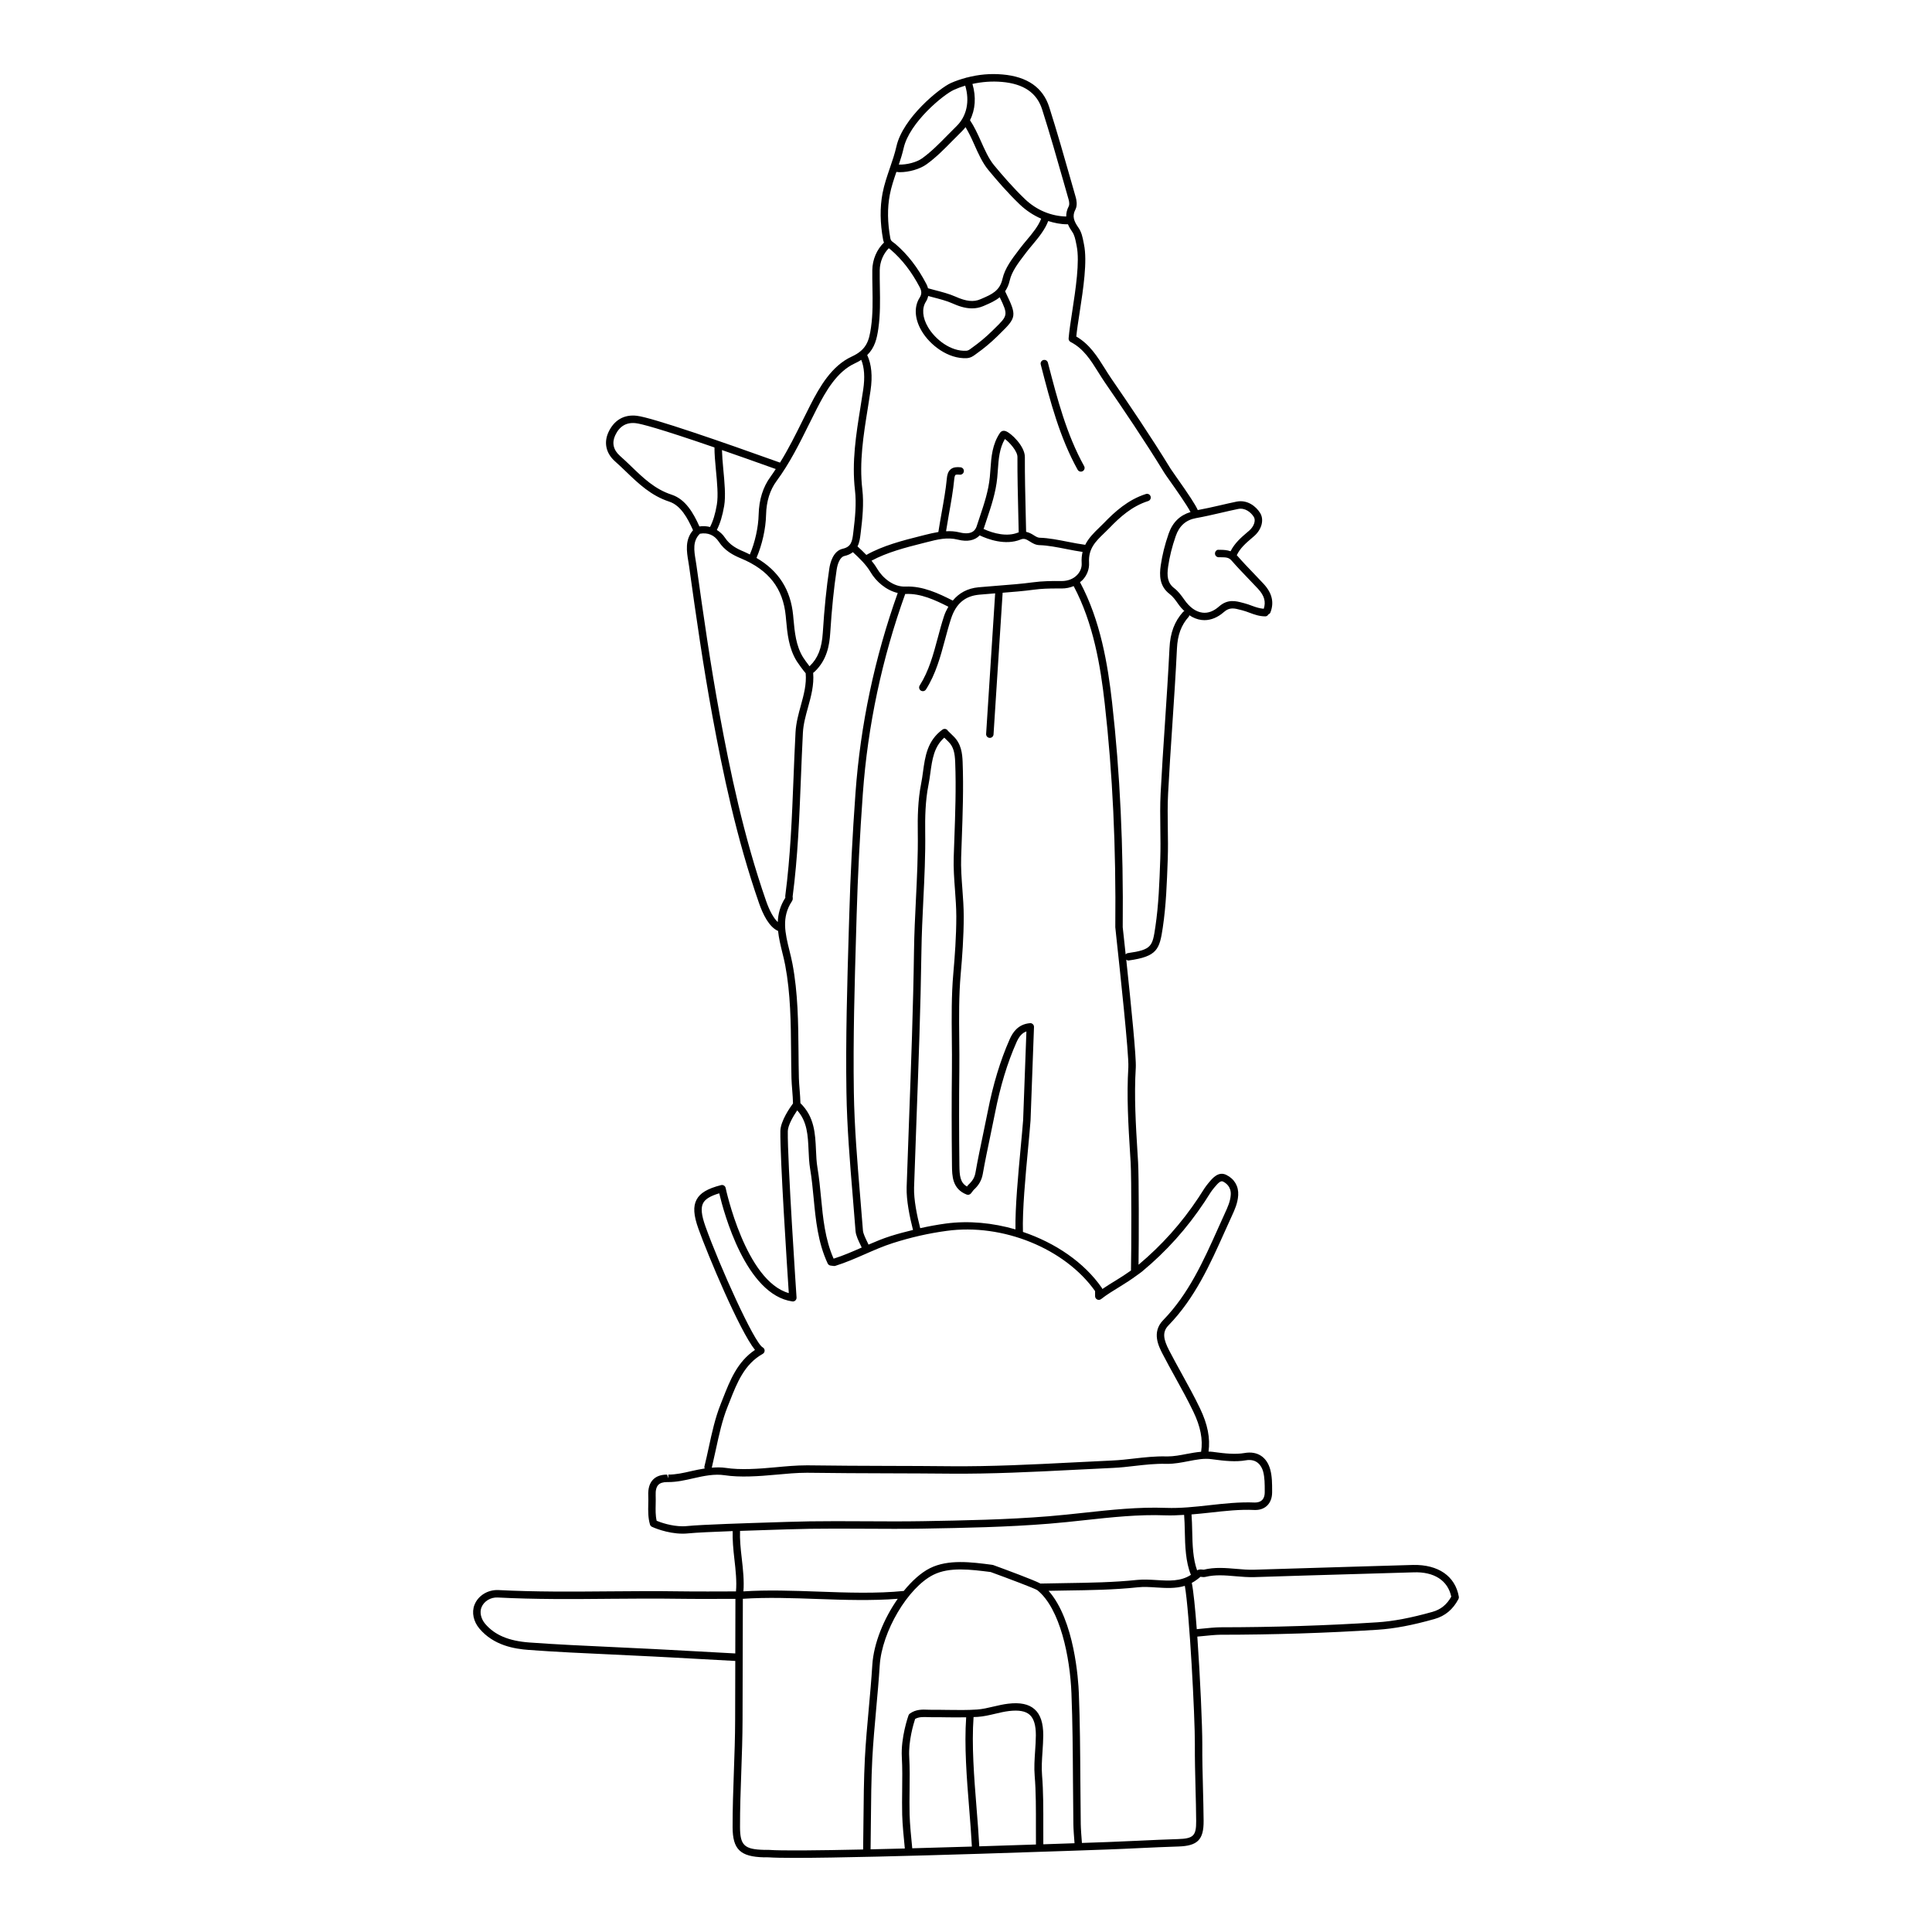 <?xml version="1.0" encoding="UTF-8"?>
<!-- Uploaded to: SVG Find, www.svgrepo.com, Generator: SVG Find Mixer Tools -->
<svg fill="#000000" width="800px" height="800px" version="1.1" viewBox="144 144 512 512" xmlns="http://www.w3.org/2000/svg">
 <g>
  <path d="m269.74 569.3c-0.781 2.008-0.277 4.426 1.32 6.305 3.797 4.484 9.266 5.363 13.047 5.644 7.312 0.539 14.762 0.879 21.965 1.207 3.688 0.168 7.375 0.34 11.059 0.535l4.34 0.227c5.715 0.305 11.961 0.633 17.387 0.949 0 0.359-0.004 0.715-0.004 1.07l-0.035 14.504c-0.008 4.594-0.172 9.27-0.336 13.801-0.168 4.805-0.348 9.773-0.336 14.676 0.016 5.894 2.035 7.84 8.312 7.992l0.523-0.004c0.219-0.008 0.441-0.012 0.66 0.004 1.387 0.102 3.816 0.148 7.023 0.148 21.996 0 80.215-2.129 83.031-2.231 2.773-0.098 5.551-0.23 8.324-0.363 3.414-0.156 6.824-0.32 10.242-0.422 5.117-0.152 6.746-1.801 6.707-6.789-0.023-2.906-0.098-5.816-0.172-8.723-0.098-3.766-0.199-7.66-0.176-11.484 0.02-4.648-0.555-17.852-1.32-28.633 0.379-0.035 0.789-0.074 1.219-0.113 1.73-0.172 3.695-0.371 4.856-0.375 14.145-0.008 28.188-0.453 41.73-1.328 4.383-0.281 9.172-1.184 15.062-2.848 2.801-0.789 4.871-2.519 6.336-5.285 0.102-0.195 0.137-0.414 0.098-0.629-0.957-5.469-5.473-8.535-12.098-8.41l-16.062 0.473c-8.676 0.25-17.352 0.508-26.02 0.789-1.602 0.059-3.25-0.086-4.844-0.227-2.785-0.234-5.66-0.484-8.562 0.219-0.07-0.004-0.297-0.016-0.426-0.035-0.398-0.055-0.898-0.043-1.348 0.203-1.094-3-1.227-6.731-1.297-10.398-0.027-1.562-0.078-3.027-0.184-4.406 1.668-0.141 3.336-0.309 4.965-0.488 3.828-0.426 7.785-0.883 11.688-0.695 0.012 0 0.254 0.004 0.273 0.004 2.688 0 4.43-1.832 4.438-4.668v-0.391c0-1.867 0.004-3.793-0.488-5.629-0.887-3.312-3.371-5.016-6.824-4.41-2.418 0.422-5.18 0.133-8.031-0.254l-0.355-0.051c-0.387-0.055-0.77-0.059-1.152-0.074 0.477-3.547-0.219-7.207-2.266-11.457-1.48-3.086-3.156-6.125-4.777-9.066-1.148-2.078-2.297-4.164-3.391-6.277-1.461-2.836-1.957-4.836-0.176-6.66 6.992-7.184 11.008-16.152 14.902-24.832 0.59-1.316 1.176-2.629 1.844-4.074 0.785-1.703 1.594-3.461 1.723-5.582 0.141-2.356-0.996-4.312-3.129-5.367-2.102-1.055-3.691 0.867-4.641 2.008l-0.184 0.223c-0.707 0.848-1.297 1.773-1.863 2.68-0.23 0.371-0.465 0.738-0.703 1.094-4.504 6.793-9.711 12.605-15.891 17.793 0.098-6.734 0.109-23.348-0.121-27.211l-0.141-2.285c-0.461-7.473-0.938-15.207-0.469-22.754 0.16-2.613-1.215-16.309-2.523-28.59 0.164 0.113 0.352 0.207 0.562 0.207 0.047 0 0.09-0.004 0.137-0.008 7.496-1.059 8.121-2.93 8.977-8.688 0.883-5.894 1.094-11.957 1.305-17.816l0.016-0.43c0.09-2.691 0.055-5.418 0.016-8.059-0.043-3.043-0.086-6.188 0.074-9.258 0.316-6.051 0.715-12.094 1.121-18.141 0.441-6.633 0.902-13.484 1.223-20.242 0.172-3.637 1.141-6.246 3.133-8.461 0.102-0.109 0.098-0.262 0.141-0.398 1.027 0.695 2.117 1.125 3.25 1.262 0.254 0.031 0.512 0.047 0.766 0.047 1.781 0 3.555-0.738 5.168-2.164 1.5-1.328 2.789-0.98 4.434-0.547l0.5 0.129c0.633 0.16 1.242 0.395 1.859 0.621 1.305 0.492 2.637 0.961 4.215 0.957 0.359-0.012 0.609-0.238 0.777-0.531 0.23-0.098 0.434-0.25 0.531-0.508 1.039-2.676 0.434-5.168-1.852-7.625-0.836-0.902-1.684-1.781-2.531-2.668-1.504-1.562-3.008-3.133-4.43-4.766-0.035-0.043-0.074-0.055-0.109-0.09 0.867-1.867 2.402-3.203 4.051-4.606l0.512-0.438c2.059-1.773 2.746-4.363 1.633-6.164-1.086-1.75-3.371-3.574-6.223-3.012-1.516 0.312-3.023 0.66-4.527 1.012-1.887 0.438-3.836 0.867-5.773 1.227-0.637-1.426-2.301-3.973-5.738-8.836-0.711-1.008-1.254-1.777-1.441-2.078-5.328-8.691-10.953-16.984-15.746-23.949-0.598-0.875-1.164-1.773-1.727-2.68-1.973-3.152-4.008-6.406-7.547-8.445 0.172-1.734 0.516-3.965 0.875-6.301 0.984-6.391 2.094-13.637 1.164-18.117l-0.117-0.59c-0.254-1.316-0.527-2.676-1.363-3.859-1.199-1.715-1.711-3.051-0.781-4.805 0.598-1.141 0.223-2.707 0.094-3.168l-1.262-4.426c-1.828-6.418-3.719-13.051-5.777-19.527-1.641-5.164-5.793-8.082-12.344-8.652-3.262-0.297-6.422 0.008-9.469 0.809-0.043 0.012-0.086-0.02-0.129-0.004-0.023 0.008-0.027 0.035-0.051 0.047-1.379 0.375-2.734 0.816-4.055 1.402-3.047 1.363-12.754 9.258-14.449 16.812-0.441 1.949-1.102 3.879-1.742 5.746-0.738 2.156-1.504 4.379-1.938 6.664-0.719 3.75-0.668 7.894 0.152 12.312 0.055 0.293 0.141 0.531 0.234 0.75-1.875 1.789-3.066 4.477-3.098 7.293-0.02 1.543 0.008 3.086 0.035 4.633 0.062 3.461 0.125 7.035-0.375 10.512-0.504 3.519-1.133 5.961-5.109 7.781-5.316 2.449-8.465 7.945-11.004 12.906-0.688 1.352-1.363 2.707-2.035 4.066-1.844 3.719-3.734 7.531-5.973 11.129-15.086-5.41-33.801-11.918-37.938-12.41-3.387-0.402-6.035 1.137-7.527 4.352-1.285 2.797-0.641 5.621 1.762 7.742 1.012 0.895 1.984 1.828 2.953 2.758 3.227 3.106 6.566 6.316 11.395 7.898 3.043 0.996 4.863 4.344 6.305 7.578-2.195 2.547-1.688 5.617-1.234 8.34 0.07 0.418 0.141 0.84 0.195 1.242 1.863 13.352 3.734 26.426 6.172 39.648 2.738 14.844 6.348 32.348 12.379 49.664 0.992 2.863 2.648 6.285 5.023 7.301 0.195 1.898 0.648 3.777 1.105 5.633 0.285 1.145 0.57 2.293 0.789 3.449 1.426 7.539 1.492 15.34 1.559 22.879 0.02 2.363 0.039 4.719 0.098 7.078 0.023 0.941 0.113 2.059 0.203 3.195 0.098 1.215 0.188 2.43 0.203 3.481-0.797 1.07-3.301 4.66-3.348 7.309-0.109 7.047 1.797 36.316 2.234 42.953-11.449-3.207-16.688-27.617-16.738-27.871-0.055-0.266-0.215-0.492-0.445-0.633-0.227-0.145-0.508-0.184-0.762-0.117-3.609 0.93-5.551 2.078-6.488 3.844-0.953 1.797-0.812 4.113 0.488 7.742 2.445 6.84 10.895 27.02 14.984 32.09-4.668 3.121-6.606 8.051-8.484 12.824l-0.594 1.508c-1.484 3.695-2.344 7.672-3.176 11.516-0.367 1.688-0.73 3.379-1.148 5.051-0.047 0.184 0.023 0.355 0.078 0.523-1.18 0.184-2.356 0.418-3.469 0.676-2.109 0.488-4.106 0.945-6.176 0.945v0.984l-0.328-0.984c-1.625 0-2.887 0.453-3.738 1.348-0.91 0.945-1.332 2.371-1.25 4.215 0.035 0.754 0.016 1.52 0 2.277-0.035 1.75-0.074 3.562 0.453 5.379 0.078 0.273 0.273 0.5 0.527 0.617 0.156 0.074 3.926 1.816 8.145 1.816 0.48 0 0.969-0.023 1.453-0.074 2.023-0.211 6.805-0.422 11.793-0.609-0.074 2.309 0.16 4.867 0.453 7.402 0.344 2.973 0.66 6 0.422 8.582-3.41 0.016-11.234 0.047-15.227-0.02-6.133-0.094-12.359-0.039-18.383 0.008-9.656 0.086-19.645 0.16-29.453-0.348-2.75-0.078-5.285 1.488-6.234 3.922zm103.46 40.707c-0.277 5.277-0.328 11.398-0.383 17.32-0.02 2.363-0.043 4.641-0.078 6.805-11.867 0.254-21.586 0.359-24.945 0.109-0.281-0.023-0.566-0.02-0.852-0.012l-0.438 0.004c-5.242-0.129-6.375-1.199-6.391-6.035-0.012-4.856 0.164-9.809 0.336-14.598 0.16-4.543 0.328-9.242 0.336-13.867l0.035-14.496c0.02-7.297 0.039-14.906 0.043-17.535 6.328-0.434 13.234-0.191 19.918 0.051 7.062 0.25 14.316 0.477 21.129-0.055-3.664 5.215-6.379 11.793-6.738 17.527-0.238 3.828-0.582 7.648-0.93 11.469-0.398 4.363-0.809 8.867-1.043 13.312zm-33.082-60.305c3.297-0.117 6.555-0.219 9.016-0.297l3.57-0.113c3.695-0.129 7.754-0.191 12.773-0.191 2.574 0 5.148 0.012 7.723 0.027 5.133 0.027 10.258 0.062 15.383-0.027 10.926-0.191 22.223-0.395 33.48-1.309 3.113-0.25 6.227-0.586 9.34-0.926 7.051-0.762 14.32-1.57 21.488-1.285 1.641 0.059 3.277-0.027 4.914-0.121 0.105 1.344 0.152 2.777 0.18 4.328 0.074 3.852 0.211 8.141 1.617 11.562-2.711 1.77-5.812 1.59-9.07 1.383-1.695-0.102-3.441-0.207-5.141-0.043-6.238 0.664-12.664 0.754-18.875 0.848-2.258 0.031-4.519 0.066-6.773 0.121-1.789-0.953-9.211-3.691-12.539-4.91-0.066-0.023-0.273-0.059-0.344-0.066-5.43-0.711-11.578-1.512-16.398 0.898-2.418 1.211-4.797 3.391-6.961 6.039-7.176 0.723-15.035 0.449-22.648 0.172-6.656-0.238-13.527-0.48-19.836-0.059 0.219-2.731-0.098-5.789-0.445-8.777-0.312-2.633-0.543-5.082-0.453-7.254zm45.637 84.113c-0.277-2.731-0.641-6.488-0.703-8.938-0.055-2.156-0.031-4.316-0.004-6.477 0.035-2.891 0.07-5.875-0.094-8.82-0.238-4.18 1.16-8.82 1.559-10.035 0.98-0.574 2.106-0.535 3.379-0.492 0.395 0.016 0.809 0.023 1.164 0.027 1.363-0.02 2.727 0.008 4.094 0.027 1.609 0.023 3.25 0.023 4.894-0.008-0.52 7.519 0.133 15.98 0.801 24.199 0.289 3.539 0.543 6.875 0.711 10.059-5.199 0.164-10.551 0.316-15.801 0.457zm17.762-0.516c-0.168-3.219-0.43-6.586-0.719-10.156-0.66-8.223-1.324-16.691-0.793-24.109 0.355-0.02 0.707-0.016 1.062-0.039 1.594-0.105 3.16-0.477 4.672-0.832 1.254-0.297 2.441-0.574 3.644-0.719 2.598-0.312 4.387 0.008 5.492 0.988 1.105 0.988 1.641 2.758 1.637 5.422-0.004 1.395-0.102 2.785-0.195 4.18-0.145 2.168-0.301 4.41-0.113 6.629 0.344 4.023 0.332 8.875 0.324 13.562-0.004 1.598-0.004 3.129 0.008 4.586-4.586 0.16-9.68 0.324-15.02 0.488zm16.973-0.547c-0.008-1.434-0.008-2.941-0.004-4.512 0.008-4.731 0.02-9.625-0.328-13.734-0.168-2.066-0.031-4.137 0.117-6.324 0.094-1.438 0.191-2.875 0.199-4.309 0.008-3.262-0.738-5.519-2.293-6.898-1.543-1.379-3.836-1.859-7.031-1.473-1.316 0.156-2.609 0.461-3.856 0.75-1.5 0.355-2.922 0.688-4.352 0.789-2.566 0.176-5.211 0.137-7.766 0.102-1.379-0.02-2.758-0.039-4.137-0.027-0.367 0-0.715-0.012-1.074-0.023-1.523-0.07-3.266-0.121-4.848 1.027-0.16 0.113-0.285 0.277-0.352 0.465-0.082 0.238-2.07 5.871-1.77 11.113 0.16 2.879 0.125 5.828 0.09 8.688-0.023 2.184-0.051 4.363 0.004 6.547 0.062 2.477 0.422 6.188 0.699 8.938-3.102 0.082-6.137 0.152-9.074 0.219 0.031-2.148 0.055-4.406 0.074-6.742 0.051-5.898 0.105-12 0.379-17.234 0.234-4.414 0.641-8.895 1.031-13.234 0.348-3.836 0.695-7.676 0.938-11.523 0.566-8.961 7.469-20.637 14.211-24.016 4.277-2.137 9.859-1.406 15.18-0.738 4.715 1.715 11.68 4.344 12.375 4.809 6.078 4.894 8.672 17.793 9.043 27.355 0.305 7.68 0.355 15.5 0.402 23.07 0.023 3.852 0.051 7.707 0.105 11.559 0.012 1.164 0.172 3.488 0.309 5.078-2.406 0.086-5.195 0.18-8.273 0.281zm40.699-70.129c0.004-0.004 0.012 0 0.02-0.004 0.016-0.008 0.02-0.031 0.035-0.043 0.301-0.227 0.598-0.438 0.895-0.711 0.062 0.008 0.129 0.02 0.195 0.027 0.332 0.039 0.73 0.094 1.137-0.004 2.602-0.633 5.188-0.406 7.934-0.172 1.652 0.145 3.363 0.285 5.082 0.234 8.668-0.285 17.34-0.535 26.012-0.789l16.066-0.473c5.516-0.219 9.137 2.18 10.035 6.449-1.195 2.117-2.781 3.398-4.969 4.019-5.754 1.617-10.41 2.504-14.656 2.773-13.504 0.867-27.5 1.312-41.605 1.32-1.258 0.004-3.273 0.203-5.051 0.383-0.41 0.039-0.809 0.082-1.164 0.113-0.414-5.504-0.875-10.102-1.32-12.262 0.461-0.238 0.91-0.531 1.355-0.863zm-0.539 43.715c-0.02 3.852 0.082 7.766 0.176 11.547 0.078 2.894 0.152 5.789 0.172 8.684 0.031 3.922-0.727 4.68-4.797 4.805-3.43 0.102-6.852 0.266-10.273 0.426-2.766 0.125-5.535 0.254-8.305 0.359-0.531 0.02-3.055 0.109-6.902 0.242-0.129-1.551-0.297-3.906-0.309-5.035-0.055-3.848-0.082-7.695-0.105-11.543-0.047-7.586-0.098-15.426-0.402-23.137-0.129-3.344-1.125-19.316-8.027-27.102 1.551-0.031 3.106-0.066 4.656-0.082 6.258-0.086 12.727-0.18 19.055-0.855 1.531-0.168 3.121-0.062 4.805 0.047 2.539 0.16 5.129 0.324 7.598-0.426 1.207 6.68 2.695 34.617 2.66 42.07zm-17.625-179.53c-0.48 7.668 0 15.465 0.469 23l0.141 2.281c0.242 4.055 0.207 23.566 0.086 28.609-1.309 0.93-2.644 1.797-3.981 2.613-1.191 0.727-2.414 1.473-3.602 2.289-0.031-0.105-0.078-0.207-0.141-0.301-4.699-6.785-12.348-11.934-20.906-14.828-0.184-5.629 0.664-14.742 1.355-22.082 0.262-2.785 0.5-5.352 0.66-7.477l0.914-24.75c0.008-0.281-0.102-0.555-0.309-0.742-0.203-0.195-0.469-0.309-0.762-0.27-3.246 0.281-4.625 2.578-5.379 4.281-2.481 5.617-4.387 11.895-5.82 19.199-0.398 2-0.816 3.996-1.23 5.988-0.691 3.312-1.414 6.738-2.008 10.133-0.223 1.266-0.746 2.184-1.922 3.262l-0.34 0.422c-1.801-1.027-1.969-2.856-2-5.598-0.102-9.254-0.105-17.477-0.016-25.148 0.035-2.789 0.004-5.582-0.023-8.371-0.059-5.629-0.117-11.441 0.383-17.137 0.398-4.519 0.805-9.879 0.805-15.348-0.004-2.402-0.18-4.828-0.355-7.172-0.207-2.789-0.422-5.672-0.328-8.473l0.164-4.703c0.242-6.723 0.492-13.668 0.227-20.539-0.086-2.254-0.355-4.836-2.438-6.84-1.176-1.133-1.438-1.438-1.43-1.371-0.121-0.27-0.363-0.465-0.645-0.543-0.285-0.062-0.586-0.016-0.828 0.156-4.027 2.934-4.606 7.144-5.164 11.223-0.137 1.02-0.281 2.039-0.477 3.027-0.898 4.481-0.961 9.074-0.902 12.973 0.086 5.981-0.211 12.055-0.5 17.938-0.215 4.383-0.438 8.918-0.5 13.391-0.207 15.023-0.777 30.301-1.32 45.07-0.215 5.875-0.434 11.754-0.633 17.629-0.109 3.465 0.809 7.91 1.684 11.355-1.988 0.484-3.977 0.996-5.992 1.637-1.996 0.633-3.914 1.434-5.793 2.246-0.098-0.207-0.172-0.391-0.285-0.609-0.508-1.043-1.141-2.34-1.195-3.125-0.23-3.027-0.484-6.047-0.734-9.07-0.75-9.051-1.535-18.402-1.676-27.594-0.219-14.129 0.199-28.516 0.609-42.43l0.133-4.562c0.301-10.398 0.852-21.211 1.641-32.137 1.309-18.059 5.094-35.852 11.234-52.91 0.051-0.004 0.102 0.008 0.152 0.008 3.957-0.188 7.809 1.633 11.277 3.379-0.43 0.766-0.844 1.559-1.152 2.508-0.625 1.895-1.148 3.852-1.652 5.738-1.207 4.512-2.352 8.773-4.789 12.625-0.293 0.457-0.156 1.066 0.305 1.359 0.164 0.102 0.348 0.152 0.527 0.152 0.328 0 0.645-0.16 0.832-0.457 2.606-4.109 3.84-8.719 5.035-13.168 0.496-1.867 1.016-3.789 1.621-5.637 1.305-3.949 3.672-5.961 7.461-6.312 1.402-0.133 2.809-0.242 4.215-0.352-0.387 5.852-0.777 11.949-1.16 18.062-0.414 6.504-0.828 13.004-1.234 19.191-0.035 0.543 0.375 1.012 0.918 1.047 0.023 0.004 0.043 0.004 0.066 0.004 0.512 0 0.945-0.402 0.98-0.918 0.41-6.188 0.824-12.699 1.234-19.199 0.395-6.215 0.793-12.406 1.18-18.348 2.731-0.211 5.527-0.438 8.277-0.809 2.016-0.273 3.988-0.324 6.098-0.324 0.414 0 0.797 0.02 1.258 0.004 1.145 0 2.219-0.223 3.188-0.633 5.238 9.844 7.117 21.207 8.23 31.09 2.098 18.574 3.016 37.973 2.805 59.312 0 0.051 0.109 1.105 0.297 2.844 0.832 7.664 3.356 31.004 3.16 34.238zm-52.965-74.828c0.203-1.027 0.352-2.082 0.496-3.144 0.488-3.559 0.949-6.934 3.691-9.352 0.254 0.254 0.594 0.59 1.055 1.035 1.41 1.363 1.738 3.047 1.836 5.504 0.262 6.793 0.012 13.703-0.227 20.387l-0.164 4.715c-0.094 2.906 0.121 5.84 0.332 8.684 0.168 2.309 0.348 4.695 0.352 7.027 0 5.394-0.402 10.703-0.797 15.176-0.508 5.789-0.445 11.656-0.391 17.328 0.027 2.773 0.059 5.555 0.023 8.328-0.09 7.684-0.086 15.926 0.016 25.191 0.031 2.766 0.07 6.211 3.894 7.711 0.398 0.148 0.859 0.035 1.129-0.301l0.715-0.918c1.383-1.25 2.129-2.566 2.43-4.262 0.59-3.363 1.309-6.773 1.996-10.07 0.422-2.004 0.84-4.008 1.234-6.012 1.41-7.16 3.269-13.305 5.691-18.777 0.703-1.586 1.508-2.492 2.637-2.891l-0.867 23.465c-0.156 2.074-0.398 4.633-0.656 7.406-0.664 7.098-1.477 15.812-1.375 21.59-6.008-1.738-12.383-2.371-18.512-1.543-2.262 0.309-4.5 0.727-6.731 1.219-0.852-3.312-1.73-7.578-1.629-10.816 0.195-5.875 0.414-11.75 0.629-17.625 0.547-14.785 1.113-30.07 1.324-45.113 0.062-4.445 0.285-8.957 0.496-13.328 0.293-5.906 0.59-12.02 0.5-18.062-0.047-3.793 0.012-8.25 0.871-12.551zm24.426-65.008c0.926-0.375 1.465-0.082 2.406 0.512 0.711 0.449 1.516 0.957 2.594 0.984 2.16 0.055 4.742 0.566 7.242 1.059 1.465 0.293 2.844 0.543 4.168 0.738-0.211 0.891-0.316 1.871-0.242 2.984 0.07 1.121-0.348 2.219-1.176 3.094-1 1.062-2.465 1.641-4.129 1.641h-0.047c-2.543-0.031-5.055-0.004-7.57 0.336-3.027 0.41-6.141 0.645-9.152 0.879-1.746 0.133-3.5 0.27-5.246 0.434-2.949 0.281-5.164 1.512-6.836 3.527-3.742-1.887-7.961-3.906-12.504-3.715-3.234 0.164-6.141-2.328-7.586-4.809-0.422-0.723-0.922-1.395-1.449-2.043 4.059-2.199 9.02-3.496 13.473-4.613l1.262-0.32c2.738-0.703 5.324-1.363 8.152-0.648 2.527 0.641 4.516 0.207 5.777-1.133 2.109 0.996 6.777 2.762 10.863 1.094zm-9.852-2.809c0.027-0.074 0.082-0.117 0.105-0.195 0.254-0.793 0.52-1.578 0.785-2.371 1.168-3.492 2.379-7.098 2.758-11.016 0.066-0.691 0.117-1.395 0.164-2.098 0.191-2.773 0.398-5.641 1.859-8.145 1.098 0.762 3.336 3.172 3.328 4.762-0.023 4.969 0.105 10.223 0.227 15.305l0.105 4.688c-0.082 0.027-0.148 0.02-0.23 0.055-2.773 1.133-6.371 0.293-9.102-0.984zm63.008-4.285c1.488-0.348 2.981-0.691 4.481-1 1.844-0.379 3.402 0.902 4.156 2.117 0.578 0.938 0.035 2.535-1.238 3.637l-0.512 0.434c-1.668 1.414-3.356 2.914-4.418 5.023-0.902-0.328-1.812-0.367-2.59-0.379l-0.539-0.004c-0.516-0.094-0.988 0.426-1 0.965-0.008 0.547 0.422 0.992 0.969 1.004l0.574 0.004h0.055c1.309 0 2.086 0.051 2.801 0.875 1.441 1.656 2.965 3.246 4.492 4.836 0.844 0.879 1.684 1.75 2.512 2.641 1.68 1.805 2.133 3.461 1.523 5.297-1.012-0.07-2.023-0.387-3.062-0.77-0.68-0.254-1.363-0.512-2.062-0.688l-0.48-0.125c-1.758-0.469-3.945-1.055-6.238 0.973-1.434 1.266-2.914 1.832-4.402 1.637-1.723-0.203-3.387-1.391-4.805-3.426-0.848-1.207-1.637-2.269-2.699-3.074-1.801-1.383-1.941-3.277-1.59-5.707 0.371-2.594 1.047-5.309 2.008-8.066 0.945-2.734 2.703-4.297 5.367-4.773 2.254-0.402 4.512-0.926 6.699-1.43zm-65.934-113.64c2.531-0.555 5.141-0.758 7.824-0.531 5.766 0.508 9.246 2.891 10.645 7.289 2.051 6.441 3.938 13.062 5.762 19.469l1.262 4.43c0.191 0.68 0.215 1.398 0.055 1.707-0.527 0.996-0.715 1.918-0.695 2.777-3.902-0.086-7.84-1.652-10.938-4.617-3.18-3.043-5.926-6.254-8.195-8.984-1.395-1.688-2.461-4.086-3.496-6.406-0.863-1.938-1.773-3.894-2.875-5.519 1.43-2.801 1.664-6.168 0.652-9.613zm-18.23 17.008c1.531-6.809 10.605-14.227 13.332-15.445 0.98-0.438 1.973-0.805 2.984-1.109 1.242 4.125 0.418 8.098-2.316 10.754-0.844 0.82-1.664 1.656-2.488 2.496-2.051 2.086-4.172 4.25-6.578 5.992-1.512 1.094-4.106 1.738-6.211 1.684 0.477-1.426 0.938-2.875 1.277-4.371zm-3.668 12.348c0.387-2.027 1.043-3.988 1.746-6.039 0.293 0.027 0.566 0.078 0.875 0.078 2.477 0 5.34-0.809 7.137-2.109 2.543-1.84 4.723-4.059 6.828-6.207 0.812-0.828 1.621-1.652 2.453-2.457 0.379-0.367 0.711-0.762 1.031-1.168 0.801 1.336 1.531 2.832 2.258 4.481 1.086 2.441 2.211 4.973 3.773 6.859 2.301 2.777 5.094 6.039 8.348 9.156 1.695 1.617 3.625 2.875 5.664 3.762-0.711 1.91-2.301 3.856-3.773 5.606-0.598 0.707-1.164 1.387-1.641 2.016l-0.512 0.672c-1.82 2.387-3.699 4.852-4.328 7.656-0.703 3.176-2.879 4.117-5.394 5.207l-0.449 0.191c-1.797 0.793-3.785 0.578-6.629-0.699-1.605-0.719-3.609-1.238-5.543-1.742-0.602-0.156-1.16-0.312-1.715-0.465-0.102-0.383-0.242-0.762-0.449-1.152-2.269-4.336-4.938-7.785-8.148-10.547-0.191-0.164-0.391-0.309-0.578-0.441-0.215-0.152-0.359-0.266-0.48-0.398-0.004-0.004 0-0.012-0.004-0.016-0.012-0.016-0.035-0.012-0.051-0.031-0.129-0.152-0.215-0.336-0.273-0.625-0.773-4.18-0.824-8.074-0.145-11.586zm27.781 35.461-0.75 0.734c-1.609 1.578-3.387 3.059-5.273 4.394l-0.25 0.184c-0.406 0.301-0.75 0.562-1.238 0.586-4.102 0.234-8.227-2.981-10.152-6.266-1.477-2.519-1.672-4.977-0.551-6.742 0.316-0.488 0.492-0.996 0.602-1.508 0.398 0.102 0.766 0.211 1.18 0.32 1.859 0.48 3.773 0.98 5.231 1.637 1.488 0.664 3.285 1.328 5.199 1.328 0.988 0 2.008-0.176 3.027-0.617l0.445-0.195c1.309-0.566 2.695-1.168 3.879-2.141 2.262 4.703 2.168 4.856-1.348 8.285zm-30.812-0.055c0.52-3.633 0.457-7.289 0.395-10.824-0.027-1.527-0.055-3.047-0.035-4.574 0.027-2.223 0.973-4.394 2.406-5.82 0.027 0.023 0.059 0.047 0.082 0.066 0.141 0.098 0.293 0.203 0.438 0.332 3.019 2.598 5.535 5.856 7.688 9.969 0.543 1.035 0.531 1.855-0.035 2.738-1.535 2.41-1.348 5.617 0.512 8.793 2.223 3.797 7.066 7.484 11.961 7.238 1.078-0.066 1.785-0.59 2.301-0.977l0.211-0.156c1.977-1.395 3.832-2.941 5.519-4.594l0.742-0.73c4.477-4.363 4.535-4.777 1.523-11.004l-0.125-0.262c0.531-0.777 0.969-1.703 1.227-2.871 0.531-2.383 2.281-4.676 3.973-6.891l0.52-0.684c0.457-0.602 1-1.246 1.574-1.93 1.586-1.887 3.301-4 4.129-6.242 1.637 0.512 3.305 0.859 4.992 0.859 0.082 0 0.164-0.008 0.242-0.008 0.301 0.727 0.707 1.402 1.145 2.027 0.594 0.852 0.812 1.949 1.043 3.113l0.121 0.609c0.855 4.133-0.277 11.5-1.184 17.422-0.41 2.668-0.797 5.184-0.949 7.07-0.031 0.398 0.176 0.77 0.531 0.957 3.426 1.758 5.336 4.82 7.363 8.066 0.578 0.922 1.156 1.855 1.773 2.746 4.781 6.945 10.391 15.207 15.691 23.863 0.191 0.32 0.762 1.125 1.512 2.184 1.309 1.855 4.477 6.336 5.434 8.215-2.769 0.828-4.754 2.707-5.797 5.731-1.004 2.875-1.707 5.711-2.098 8.434-0.367 2.562-0.375 5.469 2.352 7.551 0.84 0.633 1.531 1.57 2.277 2.637 0.516 0.738 1.074 1.363 1.652 1.918-0.109 0.055-0.238 0.059-0.328 0.152-2.312 2.574-3.438 5.562-3.633 9.688-0.328 6.734-0.785 13.578-1.223 20.203-0.406 6.055-0.809 12.109-1.121 18.172-0.164 3.133-0.117 6.309-0.078 9.383 0.035 2.613 0.074 5.316-0.016 7.957l-0.016 0.43c-0.203 5.809-0.418 11.812-1.277 17.598-0.77 5.191-0.91 6.133-7.305 7.027-0.238 0.035-0.43 0.172-0.578 0.344-0.164-1.562-0.332-3.102-0.492-4.578-0.168-1.562-0.277-2.547-0.285-2.621 0.207-21.406-0.715-40.887-2.816-59.543-1.141-10.105-3.07-21.742-8.508-31.906 0.234-0.188 0.484-0.367 0.688-0.582 1.188-1.254 1.816-2.926 1.711-4.566-0.223-3.75 1.742-5.652 4.023-7.848 0.449-0.43 0.902-0.871 1.34-1.32 2.812-2.926 6.008-5.816 10.305-7.18 0.516-0.164 0.809-0.719 0.641-1.23-0.164-0.52-0.711-0.805-1.234-0.641-4.727 1.5-8.277 4.727-11.129 7.688-0.422 0.434-0.855 0.855-1.285 1.266-1.387 1.34-2.777 2.711-3.676 4.516-1.395-0.188-2.891-0.465-4.488-0.781-2.582-0.512-5.25-1.039-7.578-1.094-0.535-0.012-1.027-0.324-1.594-0.68-0.539-0.344-1.207-0.719-2.004-0.887l-0.105-4.574c-0.121-5.066-0.246-10.309-0.227-15.25 0.016-2.875-3.707-6.434-5.117-6.871-0.695-0.223-1.207 0.078-1.449 0.426-2.09 3.078-2.328 6.434-2.555 9.684-0.047 0.688-0.094 1.375-0.164 2.047-0.359 3.695-1.477 7.043-2.664 10.578-0.27 0.797-0.531 1.59-0.793 2.394-0.211 0.652-0.859 2.637-4.543 1.723-1.25-0.316-2.441-0.363-3.602-0.309 0.227-1.434 0.473-2.891 0.742-4.414 0.57-3.172 1.156-6.449 1.43-9.406 0.078-0.832 0.266-1.047 0.32-1.09 0.203-0.164 0.922-0.098 1.156-0.078 0.523 0.055 1.02-0.344 1.074-0.891 0.051-0.539-0.348-1.02-0.887-1.07-0.918-0.082-1.871-0.082-2.602 0.523-0.777 0.641-0.957 1.691-1.023 2.43-0.266 2.871-0.844 6.106-1.406 9.238-0.309 1.707-0.59 3.363-0.84 4.961-1.188 0.195-2.356 0.465-3.492 0.754l-1.25 0.316c-4.711 1.18-9.992 2.547-14.344 5.004-0.77-0.801-1.566-1.551-2.344-2.258 0.547-1.082 0.691-2.312 0.816-3.356l0.051-0.422c0.43-3.488 0.855-7.523 0.41-11.352-0.848-7.219 0.312-14.41 1.43-21.367 0.254-1.594 0.516-3.191 0.746-4.785 0.574-3.887 0.25-7.023-0.879-9.426 2.008-1.961 2.566-4.336 2.961-7.098zm-18.34 25.355c0.668-1.355 1.34-2.703 2.027-4.043 2.387-4.668 5.328-9.828 10.07-12.012 0.641-0.297 1.203-0.605 1.711-0.934 0.801 2.004 1 4.613 0.516 7.863-0.23 1.586-0.488 3.176-0.742 4.762-1.141 7.09-2.316 14.418-1.445 21.906 0.418 3.609 0.027 7.352-0.406 10.883l-0.051 0.434c-0.266 2.281-0.539 3.703-2.793 4.211-2.594 0.59-3.348 3.879-3.551 5.258-0.75 4.988-1.305 10.383-1.723 16.988-0.262 4.125-1.297 6.766-3.453 8.832-0.02 0.02-0.047 0.039-0.07 0.059-0.617-0.793-1.418-1.898-1.699-2.356-1.898-3.059-2.231-6.703-2.555-10.227l-0.082-0.906c-0.656-6.812-3.863-11.812-9.715-15.215 1.496-3.5 2.457-7.699 2.543-11.469 0.082-3.523 1.016-6.516 2.766-8.895 3.504-4.746 6.121-10.031 8.652-15.141zm-8.855 11.941c-0.457 0.684-0.895 1.379-1.383 2.039-1.996 2.711-3.055 6.086-3.148 10.016-0.082 3.434-0.977 7.379-2.332 10.598-0.539-0.266-1.055-0.543-1.629-0.781-1.828-0.758-3.695-1.727-4.984-3.695-0.582-0.883-1.328-1.516-2.133-2.027 0.879-1.77 1.492-3.758 1.938-6.375 0.445-2.621 0.098-6.277-0.238-9.812-0.172-1.836-0.305-3.508-0.344-4.992 4.023 1.391 8.727 3.051 14.254 5.031zm-27.617 6.789c-4.402-1.441-7.43-4.356-10.641-7.449-0.988-0.953-1.98-1.906-3.016-2.816-1.758-1.555-2.203-3.434-1.277-5.441 1.137-2.449 2.996-3.531 5.5-3.227 1.375 0.164 5.984 1.324 20.809 6.426 0 1.707 0.164 3.703 0.375 5.863 0.328 3.406 0.66 6.93 0.254 9.293-0.418 2.469-0.984 4.309-1.801 5.926-0.887-0.227-1.82-0.301-2.816-0.148-1.598-3.555-3.668-7.215-7.387-8.426zm28.152 113.27c-1.07-0.98-2.168-2.922-3.09-5.578-5.988-17.195-9.578-34.609-12.301-49.375-2.434-13.188-4.301-26.238-6.16-39.57-0.059-0.426-0.133-0.859-0.203-1.297-0.441-2.656-0.855-5.164 1.125-7.094 2.102-0.371 3.824 0.352 4.981 2.094 1.578 2.418 3.852 3.598 5.871 4.434 7.402 3.082 11.184 7.941 11.891 15.293l0.082 0.902c0.344 3.746 0.695 7.629 2.844 11.078 0.348 0.562 1.617 2.32 2.356 3.172 0.25 2.894-0.48 5.629-1.273 8.512-0.629 2.281-1.281 4.644-1.418 7.137-0.215 4.055-0.375 8.113-0.535 12.172-0.402 10.219-0.82 20.781-2.172 31.078-0.027 0.195-0.016 0.383 0.008 0.594-1.402 2.176-1.922 4.324-2.004 6.449zm3.898 11.082c-0.223-1.184-0.516-2.371-0.809-3.551-1.117-4.523-2.172-8.801 0.668-13.055 0.289-0.418 0.23-0.867 0.184-1.238 1.367-10.395 1.781-21.008 2.188-31.27 0.16-4.047 0.32-8.098 0.531-12.137 0.121-2.281 0.742-4.539 1.352-6.719 0.805-2.918 1.633-5.926 1.367-9.152 0.027-0.023 0.062-0.047 0.09-0.07 0.129-0.102 0.254-0.207 0.367-0.309 3.227-3.09 3.863-7.039 4.062-10.137 0.418-6.547 0.961-11.891 1.707-16.824 0.23-1.578 0.895-3.363 2.043-3.625 0.961-0.215 1.688-0.574 2.258-1.02 1.691 1.559 3.516 3.293 4.676 5.281 1.426 2.441 4.09 4.812 7.207 5.539-6.109 17.098-9.887 34.926-11.195 53.012-0.797 10.957-1.348 21.797-1.645 32.227l-0.141 4.547c-0.41 13.938-0.836 28.348-0.613 42.523 0.145 9.262 0.93 18.645 1.684 27.727 0.25 3.019 0.504 6.035 0.73 9.051 0.082 1.164 0.781 2.59 1.395 3.848 0.094 0.188 0.156 0.344 0.242 0.523-2.387 1.051-4.848 2.125-7.371 2.926l-0.094-0.012c-2.258-5.121-2.793-10.715-3.312-16.129-0.246-2.586-0.504-5.266-0.945-7.883-0.262-1.535-0.328-3.109-0.402-4.777-0.188-4.328-0.418-8.785-4.121-12.383-0.02-1.078-0.105-2.309-0.207-3.547-0.086-1.094-0.176-2.176-0.199-3.086-0.059-2.352-0.078-4.691-0.098-7.043-0.07-7.633-0.141-15.527-1.598-23.238zm-20.277 128.57c0.816-3.762 1.656-7.656 3.078-11.203l0.602-1.516c1.895-4.812 3.852-9.789 8.711-12.496 0.316-0.176 0.508-0.508 0.504-0.871-0.004-0.363-0.199-0.688-0.52-0.863-2.234-1.195-11.477-21.719-15.172-32.07-1.074-3.016-1.258-4.914-0.598-6.156 0.566-1.066 1.898-1.887 4.262-2.59 1.203 5.098 7.059 26.898 19.363 28.648 0.285 0.051 0.59-0.051 0.809-0.246 0.215-0.203 0.332-0.492 0.316-0.789-0.023-0.367-2.441-36.375-2.316-44.086 0.027-1.566 1.477-4.019 2.496-5.512 2.668 2.973 2.828 6.66 3.004 10.547 0.07 1.656 0.145 3.367 0.426 5.019 0.43 2.547 0.68 5.191 0.926 7.746 0.551 5.754 1.121 11.703 3.711 17.258 0.141 0.309 0.43 0.516 0.762 0.562l0.855 0.109c0.141 0.016 0.281 0.004 0.418-0.035 2.727-0.848 5.336-1.992 7.859-3.098 2.379-1.043 4.832-2.121 7.34-2.922 4.816-1.539 9.492-2.602 14.301-3.25 14.863-2.047 31.352 4.684 39.336 15.961v1.34c0 0.379 0.215 0.719 0.551 0.887 0.34 0.16 0.738 0.125 1.039-0.105 1.559-1.219 3.215-2.227 4.969-3.297 1.5-0.914 3.016-1.898 4.488-2.981 0.055-0.039 0.102-0.062 0.148-0.109 0.418-0.309 0.852-0.582 1.254-0.922 6.477-5.379 11.898-11.43 16.59-18.504 0.246-0.375 0.488-0.75 0.727-1.133 0.555-0.891 1.082-1.723 1.703-2.465l0.188-0.227c1.047-1.258 1.652-1.801 2.254-1.508 0.816 0.41 2.164 1.398 2.039 3.492-0.105 1.75-0.809 3.269-1.609 5.016-0.602 1.316-1.191 2.637-1.785 3.957-3.816 8.516-7.769 17.328-14.516 24.258-3.117 3.199-1.191 6.934-0.16 8.938 1.098 2.133 2.258 4.231 3.418 6.328 1.609 2.914 3.269 5.926 4.727 8.961 1.93 4.012 2.574 7.398 2.07 10.652-1.305 0.113-2.594 0.348-3.848 0.582-1.668 0.324-3.398 0.656-5.098 0.656l-0.395-0.008c-2.797-0.062-5.648 0.242-8.383 0.559-1.883 0.215-3.82 0.438-5.719 0.523-3.574 0.16-7.148 0.348-10.723 0.527-10.539 0.543-21.465 1.086-32.129 0.996-5.543-0.059-11.082-0.078-16.629-0.09-6.977-0.023-13.945-0.043-20.914-0.145l-0.652-0.004c-2.801 0-5.633 0.266-8.363 0.52-4.484 0.426-9.297 0.742-13.102 0.16-1.215-0.188-2.469-0.16-3.719-0.059 0.387-1.641 0.75-3.289 1.105-4.945zm-7.574 20.406c-0.418 0.047-0.836 0.066-1.246 0.066-3.016 0-5.859-1.031-6.894-1.453-0.324-1.395-0.293-2.836-0.262-4.348 0.016-0.805 0.031-1.605 0-2.406-0.055-1.289 0.18-2.223 0.703-2.769 0.473-0.492 1.25-0.738 2.316-0.738h0.328c2.293 0 4.492-0.508 6.617-0.996 2.836-0.652 5.66-1.227 8.316-0.816 4.008 0.613 8.988 0.289 13.586-0.145 2.691-0.246 5.473-0.512 8.184-0.512l0.621 0.004c6.981 0.102 13.961 0.121 20.945 0.145 5.539 0.016 11.074 0.035 16.617 0.09 10.734 0.086 21.676-0.453 32.246-0.996 3.57-0.184 7.141-0.371 10.711-0.527 1.965-0.086 3.945-0.316 5.856-0.539 2.672-0.309 5.422-0.605 8.102-0.543l0.457 0.008c1.891 0 3.707-0.355 5.473-0.691 2.203-0.426 4.234-0.844 6.332-0.539l0.355 0.047c3 0.41 5.969 0.715 8.637 0.242 2.875-0.5 4.156 1.395 4.582 2.981 0.426 1.582 0.422 3.379 0.422 5.117v0.391c-0.004 1.227-0.434 2.699-2.644 2.699h-0.008c-4.027-0.176-8.086 0.273-11.988 0.707-3.777 0.422-7.676 0.852-11.547 0.711-7.289-0.277-14.656 0.527-21.773 1.301-3.094 0.336-6.188 0.668-9.281 0.922-11.195 0.91-22.461 1.105-33.359 1.301-5.109 0.086-10.223 0.059-15.336 0.027-2.578-0.012-5.16-0.027-7.734-0.027-5.043 0-9.125 0.062-12.84 0.191l-3.562 0.113c-6.738 0.211-19.238 0.602-22.93 0.984zm-20.723 19.285c6.016-0.043 12.23-0.098 18.332-0.008 3.938 0.062 11.586 0.039 15.121 0.02 0 2.277-0.016 8.199-0.035 14.469-5.398-0.312-11.602-0.641-17.281-0.941l-4.34-0.23c-3.691-0.191-7.379-0.363-11.07-0.531-7.188-0.332-14.617-0.672-21.906-1.203-5.453-0.402-9.164-1.973-11.691-4.953-1.109-1.312-1.496-3.012-0.988-4.32 0.648-1.656 2.426-2.738 4.289-2.648 9.859 0.512 19.883 0.438 29.57 0.348z"/>
  <path d="m429.58 268.48c0.18 0.324 0.516 0.508 0.863 0.508 0.16 0 0.328-0.039 0.477-0.121 0.477-0.266 0.648-0.867 0.387-1.34-4.656-8.391-7.102-17.789-9.461-26.875l-0.137-0.539c-0.137-0.531-0.668-0.84-1.199-0.707-0.527 0.137-0.844 0.676-0.703 1.199l0.141 0.539c2.379 9.207 4.859 18.723 9.633 27.336z"/>
 </g>
</svg>